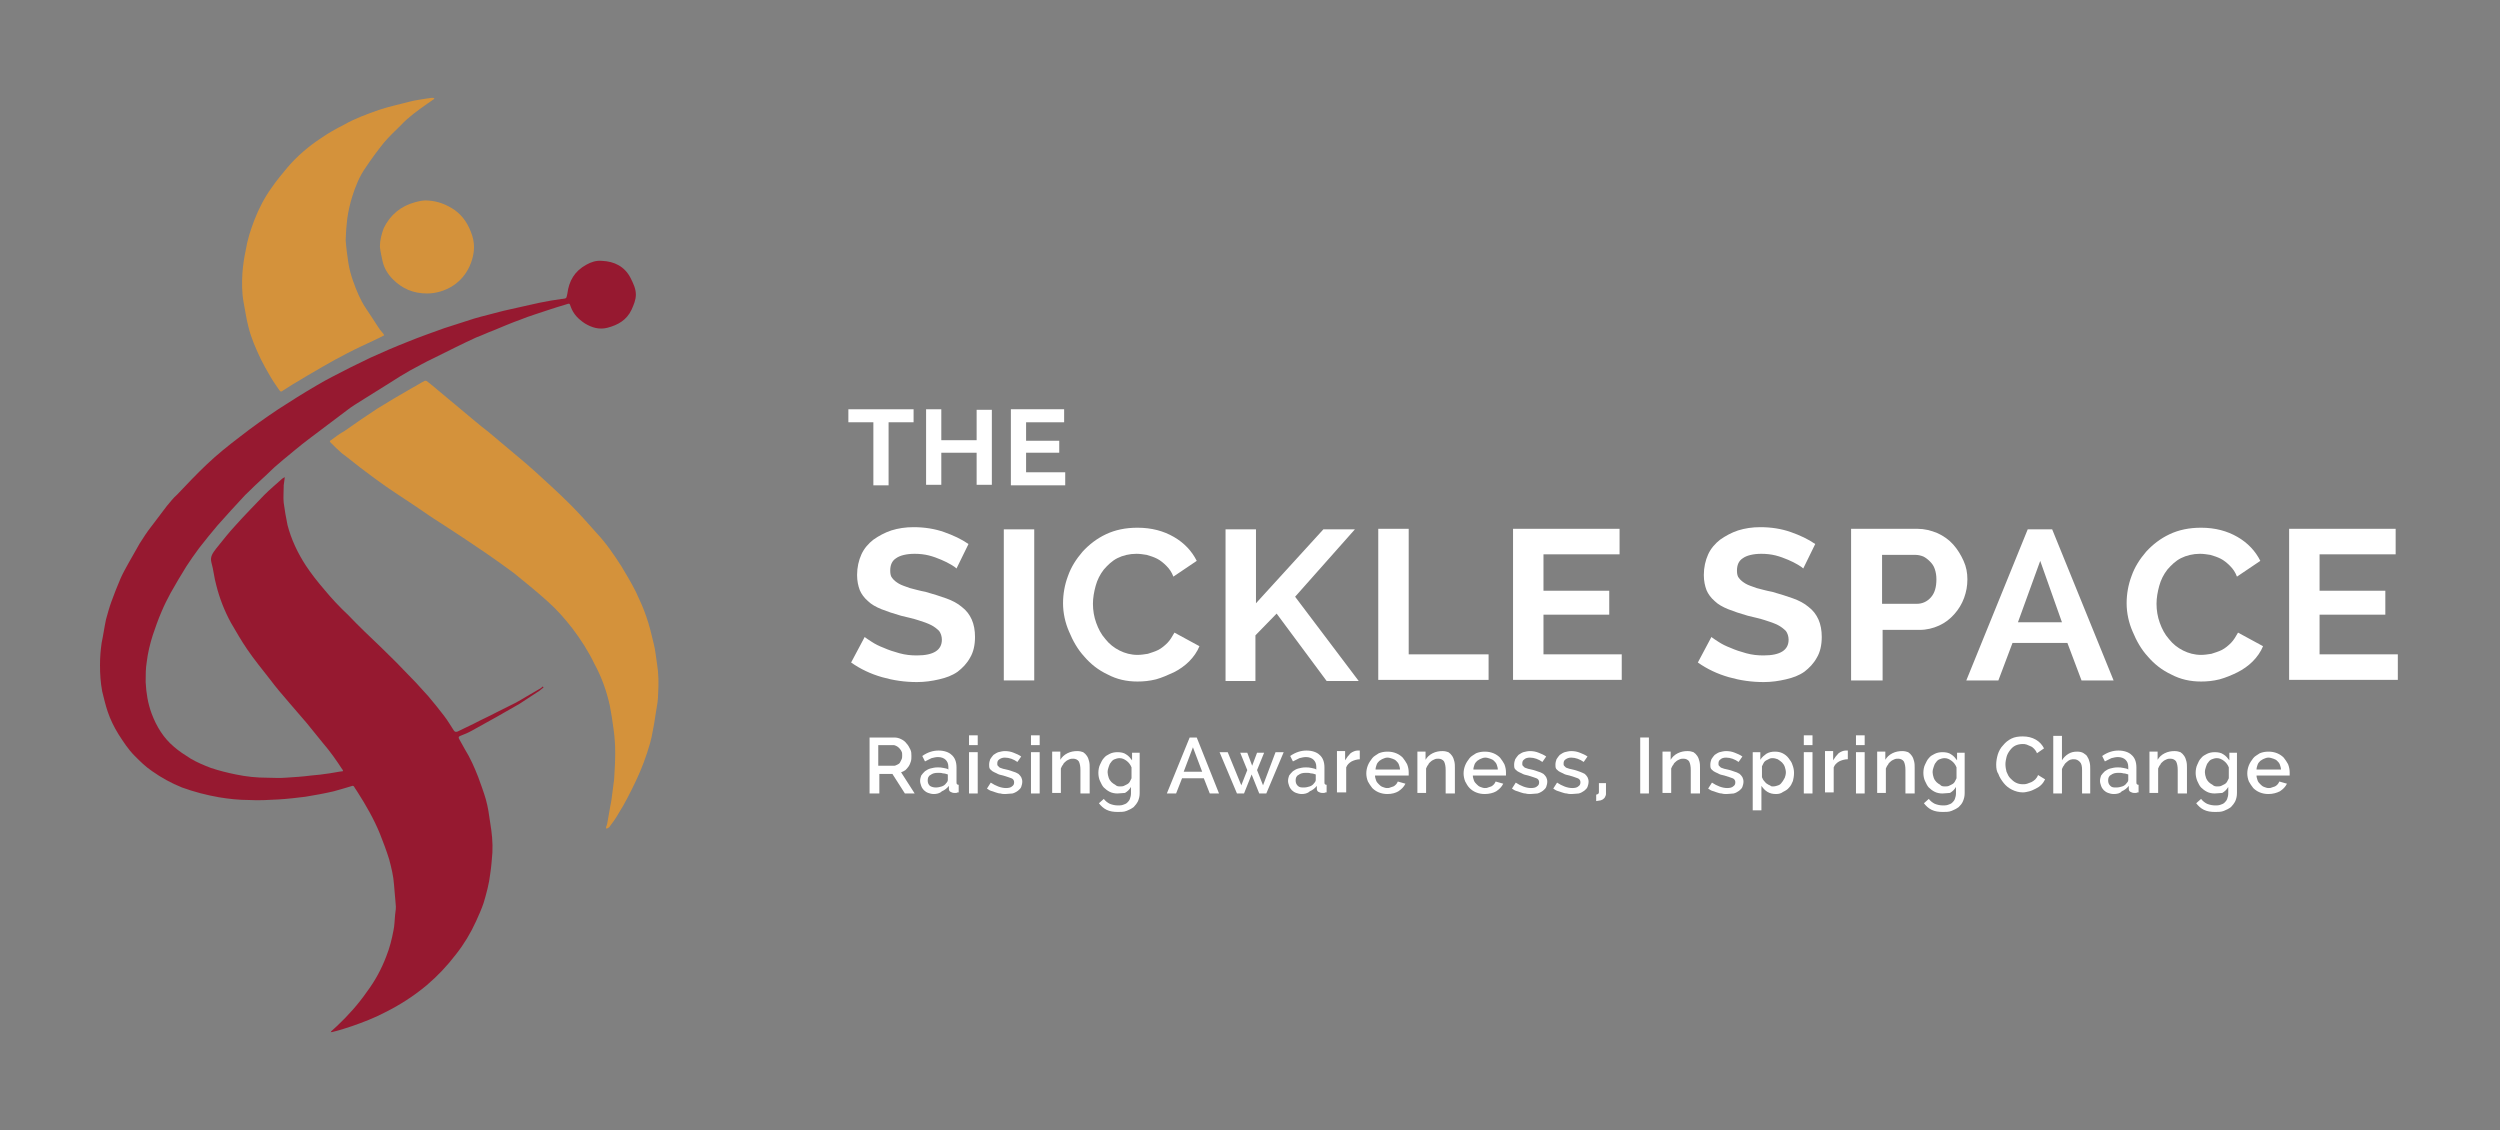 <?xml version="1.0" encoding="utf-8"?>
<!-- Generator: Adobe Illustrator 28.2.0, SVG Export Plug-In . SVG Version: 6.00 Build 0)  -->
<svg version="1.1" id="Layer_1" xmlns="http://www.w3.org/2000/svg" xmlns:xlink="http://www.w3.org/1999/xlink" x="0px" y="0px"
	 viewBox="0 0 460 208" style="enable-background:new 0 0 460 208;" xml:space="preserve">
<rect x="0" y="0" width="460" height="208" fill="#808080" stroke="none"/>
<style type="text/css">
	.st0{fill:#961930;}
	.st1{fill:#D4923B;}
	.st2{fill:#FFFFFF;}
</style>
<path class="st0" d="M60.9,189.8c0.4-0.4,0.8-0.7,1.2-1.1c2-1.9,3.8-3.9,5.4-6.2c1.5-2,2.7-4.2,3.6-6.6c0.6-1.5,1-3.1,1.3-4.7
	c0.2-0.9,0.2-1.9,0.3-2.9c0.1-0.7,0.2-1.3,0.1-2c-0.1-1.2-0.2-2.4-0.3-3.5c-0.1-1.6-0.5-3.2-0.9-4.7c-0.5-1.6-1.1-3.2-1.7-4.7
	c-1.1-2.7-2.6-5.3-4.2-7.8c-0.1-0.2-0.3-0.4-0.4-0.6c-0.2-0.4-0.3-0.5-0.8-0.3c-1,0.3-2,0.6-3.1,0.9c-1.7,0.4-3.4,0.7-5.2,1
	c-1.6,0.2-3.3,0.4-5,0.5c-1.8,0.1-3.6,0.2-5.4,0.1c-1.8,0-3.7-0.2-5.5-0.5c-2.3-0.4-4.6-1-6.8-1.8c-2-0.8-3.8-1.8-5.5-3
	c-1.2-0.8-2.2-1.8-3.2-2.8c-1.2-1.2-2.1-2.6-3-4c-0.8-1.3-1.5-2.7-2-4.2c-0.4-1.2-0.7-2.5-1-3.7c-0.3-1.6-0.4-3.2-0.4-4.8
	c0-1.4,0.1-2.7,0.3-4.1c0.3-1.4,0.5-2.9,0.8-4.3c0.3-1.1,0.6-2.2,1-3.3c0.5-1.4,1.1-2.9,1.7-4.3c0.4-0.9,0.9-1.8,1.4-2.7
	c0.7-1.2,1.4-2.5,2.1-3.7c0.7-1.1,1.4-2.2,2.2-3.2c0.9-1.2,1.9-2.5,2.8-3.7c0.6-0.7,1.2-1.5,1.9-2.1c1.8-1.9,3.6-3.8,5.5-5.6
	c1.9-1.8,3.9-3.4,6-5c2.3-1.8,4.7-3.5,7.1-5.1c2.3-1.5,4.7-3,7.1-4.4c2-1.2,4.1-2.2,6.2-3.3c1.2-0.6,2.5-1.2,3.7-1.8
	c2.2-1,4.5-2,6.8-2.9c2.2-0.9,4.5-1.7,6.7-2.5c1.9-0.6,3.7-1.2,5.6-1.8c1.7-0.5,3.5-0.9,5.3-1.4c1.3-0.3,2.7-0.6,4-0.9
	c0.9-0.2,1.8-0.4,2.7-0.6c1.4-0.3,2.7-0.5,4.1-0.7c0,0,0.1,0,0.1,0c0.8-0.1,0.7-0.1,0.9-1c0.3-2.3,1.3-4.1,3.5-5.3
	c0.9-0.5,1.8-0.8,2.9-0.7c2.2,0.1,4.1,1,5.2,3.1c0.5,1,1,2,1,3.1c0,1-0.4,1.9-0.8,2.8c-0.9,1.9-2.5,2.8-4.4,3.3
	c-1.5,0.4-2.9,0-4.2-0.8c-1.2-0.8-2.1-1.7-2.6-3.1c-0.2-0.6-0.2-0.6-0.8-0.4c-1.1,0.3-2.2,0.7-3.2,1c-1.7,0.6-3.5,1.1-5.2,1.8
	c-1.7,0.6-3.3,1.3-5,2c-1.1,0.4-2.1,0.9-3.2,1.3c-2.6,1.2-5.2,2.5-7.8,3.8c-1.5,0.7-2.9,1.5-4.4,2.3c-1.2,0.7-2.4,1.4-3.6,2.2
	c-1.6,1-3.2,2-4.8,3c-1.1,0.7-2.3,1.4-3.3,2.2c-2.3,1.7-4.6,3.5-6.9,5.2c-1.6,1.2-3.1,2.5-4.7,3.8c-1.1,0.9-2.1,1.8-3.1,2.8
	c-1.3,1.2-2.6,2.4-3.9,3.7c-1.7,1.8-3.4,3.7-5.1,5.6c-1.2,1.4-2.3,2.8-3.4,4.2c-0.8,1.1-1.6,2.2-2.3,3.3c-1,1.6-2,3.3-2.9,4.9
	c-0.6,1.1-1.2,2.3-1.7,3.5c-0.6,1.4-1.1,2.8-1.6,4.3c-0.5,1.6-0.9,3.2-1.1,4.9c-0.2,1.2-0.2,2.4-0.2,3.7c0.1,2,0.4,3.9,1.1,5.8
	c0.9,2.4,2.2,4.5,4.1,6.1c0.9,0.8,2,1.5,3.1,2.2c1.2,0.7,2.4,1.2,3.7,1.7c1.5,0.5,3.1,0.9,4.6,1.2c1.9,0.4,3.8,0.6,5.8,0.6
	c1.1,0,2.2,0.1,3.3,0c1.6-0.1,3.2-0.2,4.7-0.4c1.1-0.1,2.2-0.2,3.4-0.4c0.8-0.1,1.6-0.3,2.5-0.4c0-0.1,0-0.3-0.1-0.3
	c-1.1-1.7-2.3-3.4-3.6-4.9c-1-1.2-2-2.5-3-3.7c-1-1.2-2.1-2.4-3.1-3.6c-1.3-1.5-2.5-2.9-3.7-4.5c-1.4-1.8-2.8-3.5-4.1-5.4
	c-1.1-1.6-2-3.2-3-4.9c-1.2-2.2-2.1-4.5-2.7-6.9c-0.4-1.4-0.5-2.8-0.9-4.2c-0.3-1.1,0.3-1.8,0.9-2.6c1.2-1.5,2.3-2.9,3.6-4.3
	c1.7-1.9,3.5-3.7,5.2-5.5c1.1-1.1,2.2-2,3.3-3c0.1-0.1,0.3-0.2,0.5-0.3c-0.1,0.6-0.1,1-0.2,1.5c0,0.1,0,0.2,0,0.3c0,1-0.1,1.9,0,2.9
	c0.2,1.4,0.4,2.7,0.7,4.1c0.7,2.7,1.9,5.2,3.4,7.5c1,1.5,2.1,2.9,3.3,4.3c1.4,1.7,2.9,3.3,4.5,4.8c1.9,2,3.9,3.9,5.9,5.8
	c1.4,1.4,2.8,2.7,4.2,4.2c1.6,1.6,3.1,3.2,4.6,4.9c1,1.2,2,2.4,2.9,3.6c0.7,0.9,1.2,1.8,1.8,2.7c0.2,0.3,0.4,0.3,0.7,0.2
	c1-0.5,2.1-1,3.1-1.5c1.3-0.7,2.7-1.3,4-2c1.2-0.6,2.4-1.2,3.6-1.8c0.6-0.3,1.2-0.7,1.9-1.1c0.8-0.5,1.6-0.9,2.4-1.4
	c0.2-0.1,0.5-0.3,0.7-0.5c0,0.1,0.1,0.1,0.1,0.2c-0.4,0.3-0.8,0.7-1.2,0.9c-1.1,0.7-2.1,1.4-3.2,2.1c-1.4,0.8-2.8,1.6-4.2,2.4
	c-1.5,0.8-3,1.7-4.5,2.5c-0.7,0.4-1.4,0.7-2.2,1c-0.3,0.1-0.4,0.3-0.2,0.6c0.3,0.6,0.7,1.2,1,1.8c1,1.6,1.8,3.4,2.5,5.2
	c0.5,1.4,1,2.7,1.4,4.1c0.4,1.4,0.6,2.9,0.8,4.3c0.3,1.8,0.5,3.6,0.4,5.5c-0.1,1.3-0.2,2.6-0.4,3.9c-0.2,1.8-0.7,3.6-1.2,5.3
	c-0.4,1.2-0.9,2.3-1.4,3.4c-1,2.2-2.2,4.2-3.7,6.1c-1.6,2.1-3.4,4-5.4,5.7c-2.4,2-4.9,3.6-7.7,5c-1.9,1-4,1.8-6,2.5
	c-1.2,0.4-2.4,0.8-3.7,1.1c-0.1,0-0.3,0-0.4,0C61,189.9,60.9,189.9,60.9,189.8z"/>
<path class="st1" d="M111.5,152.2c0.1-0.2,0.1-0.3,0.2-0.5c0.2-1.1,0.4-2.3,0.6-3.4c0.2-0.9,0.3-1.8,0.4-2.6
	c0.1-0.8,0.2-1.5,0.3-2.3c0.1-1.6,0.2-3.3,0.2-4.9c0-1.4-0.1-2.9-0.3-4.3c-0.2-1.5-0.4-2.9-0.7-4.4c-0.6-2.7-1.5-5.2-2.8-7.6
	c-1.1-2.3-2.5-4.5-4.1-6.6c-1.4-1.8-2.9-3.5-4.6-5c-2-1.8-4.1-3.5-6.2-5.2c-1.6-1.2-3.2-2.3-4.9-3.5c-1.3-0.9-2.7-1.8-4-2.7
	c-1.1-0.7-2.1-1.4-3.2-2.1c-1.5-1-3-1.9-4.4-2.9c-2.3-1.6-4.7-3.1-7-4.7c-1.3-0.9-2.5-1.8-3.7-2.7c-1.5-1.1-2.9-2.3-4.4-3.4
	c-0.7-0.6-1.4-1.3-2.1-2c-0.2-0.2-0.1-0.3,0.1-0.4c0.8-0.6,1.6-1.2,2.5-1.7c2-1.4,4-2.8,6-4.1c2.1-1.3,4.3-2.6,6.4-3.8
	c0.8-0.4,1.5-0.9,2.3-1.3c0.1-0.1,0.3,0,0.4,0c0.8,0.6,1.5,1.2,2.2,1.8c1.4,1.2,2.8,2.3,4.2,3.5c1.7,1.4,3.3,2.8,5,4.1
	c1.7,1.4,3.3,2.8,5,4.2c1.2,1,2.4,2,3.6,3.1c2.2,2,4.4,4,6.5,6.1c1.6,1.6,3.2,3.4,4.7,5.1c1.8,1.9,3.3,4.1,4.7,6.3
	c0.9,1.5,1.8,3,2.6,4.6c0.7,1.5,1.4,3,1.9,4.5c0.6,1.7,1,3.4,1.4,5.1c0.3,1.2,0.4,2.4,0.6,3.7c0.3,1.8,0.3,3.6,0.2,5.4
	c0,1.1-0.2,2.3-0.4,3.4c-0.2,1.5-0.5,3.1-0.8,4.6c-0.1,0.4-0.2,0.8-0.3,1.2c-0.7,2.4-1.5,4.6-2.6,6.9c-1,2.1-2,4.1-3.2,6
	c-0.5,0.9-1.1,1.7-1.7,2.5c-0.1,0.1-0.3,0.2-0.5,0.3C111.5,152.3,111.5,152.2,111.5,152.2z"/>
<path class="st1" d="M79.9,18.2c-0.4,0.3-0.9,0.6-1.3,0.9c-1.7,1.2-3.4,2.4-4.8,3.9c-1.1,1.1-2.2,2.1-3.2,3.3
	c-1.2,1.5-2.3,3-3.3,4.5c-1.2,1.7-1.9,3.5-2.5,5.4c-0.4,1.3-0.7,2.6-0.9,4c-0.1,0.7-0.1,1.3-0.2,2c0,0.7-0.1,1.4-0.1,2
	c0.1,1.4,0.3,2.8,0.5,4.2c0.2,1.2,0.5,2.3,0.9,3.4c0.6,1.7,1.3,3.4,2.3,4.9c0.8,1.2,1.6,2.4,2.3,3.5c0.3,0.5,0.7,0.9,1,1.3
	c0,0,0,0.1,0.1,0.2c-0.4,0.2-0.8,0.4-1.2,0.6c-1.9,0.9-3.9,1.8-5.8,2.8c-1.4,0.7-2.8,1.5-4.2,2.3c-1.9,1.1-3.8,2.2-5.6,3.3
	c-0.6,0.4-1.3,0.8-1.9,1.2c-0.2,0.2-0.4,0.2-0.6-0.1c-0.6-0.9-1.2-1.7-1.7-2.6c-0.6-1-1.2-2.1-1.7-3.1c-0.9-1.9-1.8-3.9-2.3-6
	c-0.4-1.5-0.6-3.1-0.9-4.6c-0.3-1.7-0.3-3.5-0.2-5.2c0.1-1.4,0.3-2.8,0.6-4.2c0.3-1.9,0.9-3.8,1.6-5.6c0.8-2.1,1.9-4.2,3.2-6
	c0.9-1.3,1.9-2.5,2.9-3.7c1.8-2.1,3.9-3.9,6.2-5.4c1.3-0.9,2.7-1.7,4.1-2.4c2.1-1.2,4.3-2,6.6-2.8c1.8-0.6,3.7-1,5.6-1.5
	c1.1-0.3,2.2-0.4,3.3-0.6c0.3,0,0.5-0.1,0.8-0.1c0.1,0,0.3,0,0.4,0.1C79.9,18.1,79.9,18.2,79.9,18.2z"/>
<path class="st1" d="M78.6,54c-2.6,0-4.6-0.9-6.3-2.6c-0.9-0.9-1.6-2-1.9-3.3c-0.2-0.9-0.4-1.8-0.5-2.7c0-1.2,0.3-2.3,0.7-3.4
	c1.2-2.5,3.2-4.1,5.8-4.8c0.8-0.2,1.6-0.4,2.4-0.3c1.7,0.1,3.3,0.7,4.8,1.7c1.7,1.2,2.7,2.9,3.3,4.8c0.6,1.9,0.3,3.8-0.5,5.6
	c-0.7,1.5-1.7,2.7-3.1,3.6C81.9,53.5,80.2,54,78.6,54z"/>
<g>
	<g>
		<path class="st2" d="M160,146v-10.3h4.5c0.5,0,0.9,0.1,1.3,0.3c0.4,0.2,0.7,0.4,1,0.8c0.3,0.3,0.5,0.7,0.7,1.1
			c0.2,0.4,0.2,0.8,0.2,1.2c0,0.3,0,0.7-0.1,1c-0.1,0.3-0.2,0.6-0.4,0.9c-0.2,0.3-0.4,0.5-0.6,0.7c-0.3,0.2-0.5,0.3-0.8,0.4l2.5,3.9
			h-1.8l-2.3-3.6h-2.4v3.6H160z M161.7,140.9h2.8c0.2,0,0.4-0.1,0.6-0.2c0.2-0.1,0.4-0.2,0.5-0.4c0.1-0.2,0.2-0.4,0.3-0.6
			s0.1-0.5,0.1-0.7c0-0.3,0-0.5-0.1-0.7s-0.2-0.4-0.4-0.6c-0.2-0.2-0.3-0.3-0.5-0.4c-0.2-0.1-0.4-0.2-0.6-0.2h-2.8V140.9z"/>
		<path class="st2" d="M171.8,146.1c-0.4,0-0.7-0.1-1-0.2c-0.3-0.1-0.6-0.3-0.8-0.5c-0.2-0.2-0.4-0.5-0.5-0.8
			c-0.1-0.3-0.2-0.6-0.2-0.9c0-0.4,0.1-0.7,0.2-1c0.2-0.3,0.4-0.5,0.7-0.8c0.3-0.2,0.6-0.4,1-0.5c0.4-0.1,0.8-0.2,1.3-0.2
			c0.4,0,0.7,0,1.1,0.1s0.7,0.1,0.9,0.3v-0.5c0-0.6-0.2-1-0.5-1.3c-0.3-0.3-0.8-0.5-1.4-0.5c-0.4,0-0.8,0.1-1.2,0.2
			c-0.4,0.2-0.8,0.4-1.2,0.6l-0.5-1c1-0.7,2-1,3-1c1,0,1.9,0.3,2.4,0.8c0.6,0.5,0.9,1.3,0.9,2.3v2.7c0,0.2,0,0.3,0.1,0.4
			c0.1,0.1,0.2,0.1,0.3,0.1v1.4c-0.2,0-0.3,0-0.4,0.1c-0.1,0-0.2,0-0.4,0c-0.3,0-0.5-0.1-0.7-0.2c-0.2-0.1-0.3-0.3-0.3-0.6l0-0.5
			c-0.3,0.4-0.8,0.8-1.3,1C172.9,146,172.3,146.1,171.8,146.1z M172.2,144.9c0.4,0,0.8-0.1,1.1-0.2c0.3-0.1,0.6-0.3,0.8-0.6
			c0.2-0.2,0.3-0.4,0.3-0.6v-1c-0.3-0.1-0.6-0.2-0.9-0.2c-0.3-0.1-0.6-0.1-0.9-0.1c-0.6,0-1,0.1-1.4,0.4c-0.4,0.2-0.5,0.6-0.5,1
			c0,0.4,0.1,0.7,0.4,1C171.4,144.8,171.8,144.9,172.2,144.9z"/>
		<path class="st2" d="M178.3,137.1v-1.8h1.6v1.8H178.3z M178.3,146v-7.6h1.6v7.6H178.3z"/>
		<path class="st2" d="M185,146.1c-0.3,0-0.6,0-0.9-0.1c-0.3,0-0.6-0.1-0.9-0.2c-0.3-0.1-0.6-0.2-0.9-0.3c-0.3-0.1-0.5-0.3-0.7-0.4
			l0.7-1.1c0.9,0.6,1.9,1,2.8,1c0.5,0,0.9-0.1,1.1-0.3c0.3-0.2,0.4-0.4,0.4-0.8c0-0.3-0.2-0.6-0.5-0.7c-0.3-0.1-0.8-0.3-1.5-0.5
			c-0.5-0.1-0.9-0.2-1.2-0.4c-0.3-0.1-0.6-0.3-0.8-0.4c-0.2-0.2-0.4-0.3-0.5-0.5c-0.1-0.2-0.1-0.5-0.1-0.7c0-0.4,0.1-0.7,0.2-1
			c0.2-0.3,0.4-0.6,0.6-0.8c0.3-0.2,0.6-0.4,0.9-0.5c0.4-0.1,0.8-0.2,1.2-0.2c0.6,0,1.1,0.1,1.6,0.3c0.5,0.2,1,0.4,1.4,0.7l-0.7,1
			c-0.7-0.5-1.5-0.8-2.3-0.8c-0.4,0-0.7,0.1-1,0.3c-0.3,0.2-0.4,0.4-0.4,0.8c0,0.2,0,0.3,0.1,0.4c0.1,0.1,0.2,0.2,0.3,0.3
			c0.1,0.1,0.3,0.1,0.5,0.2c0.2,0.1,0.5,0.1,0.8,0.2c0.5,0.1,1,0.3,1.3,0.4c0.4,0.1,0.7,0.3,0.9,0.4c0.2,0.2,0.4,0.4,0.5,0.6
			c0.1,0.2,0.2,0.5,0.2,0.8c0,0.4-0.1,0.7-0.2,1c-0.1,0.3-0.4,0.5-0.6,0.7c-0.3,0.2-0.6,0.4-1,0.5C185.9,146,185.4,146.1,185,146.1z
			"/>
		<path class="st2" d="M189.7,137.1v-1.8h1.6v1.8H189.7z M189.7,146v-7.6h1.6v7.6H189.7z"/>
		<path class="st2" d="M200.4,146h-1.6v-4.3c0-0.7-0.1-1.2-0.3-1.6c-0.2-0.3-0.6-0.5-1-0.5c-0.2,0-0.5,0-0.7,0.1
			c-0.2,0.1-0.5,0.2-0.7,0.4c-0.2,0.2-0.4,0.3-0.5,0.6c-0.2,0.2-0.3,0.5-0.4,0.7v4.5h-1.6v-7.6h1.5v1.5c0.3-0.5,0.7-0.9,1.3-1.2
			c0.6-0.3,1.2-0.4,1.8-0.4c0.5,0,0.8,0.1,1.1,0.2c0.3,0.2,0.5,0.4,0.7,0.7c0.2,0.3,0.3,0.6,0.4,1c0.1,0.4,0.1,0.8,0.1,1.2V146z"/>
		<path class="st2" d="M205.6,146c-0.5,0-1-0.1-1.4-0.3c-0.4-0.2-0.8-0.5-1.1-0.8s-0.5-0.8-0.7-1.2s-0.3-1-0.3-1.5
			c0-0.5,0.1-1.1,0.3-1.5s0.4-0.9,0.7-1.2c0.3-0.4,0.7-0.6,1.1-0.8c0.4-0.2,0.9-0.3,1.4-0.3c0.6,0,1.2,0.1,1.6,0.4
			c0.5,0.3,0.8,0.7,1.1,1.1v-1.4h1.4v7.4c0,0.6-0.1,1-0.3,1.5c-0.2,0.4-0.5,0.8-0.8,1.1c-0.4,0.3-0.8,0.5-1.3,0.7
			c-0.5,0.2-1,0.2-1.6,0.2c-0.8,0-1.5-0.1-2.1-0.4c-0.6-0.3-1-0.7-1.4-1.2l0.9-0.8c0.3,0.4,0.7,0.7,1.1,0.9c0.5,0.2,1,0.3,1.5,0.3
			c0.3,0,0.6,0,0.9-0.1c0.3-0.1,0.6-0.2,0.8-0.4c0.2-0.2,0.4-0.4,0.5-0.7c0.1-0.3,0.2-0.6,0.2-1v-1.2c-0.3,0.5-0.6,0.8-1.1,1.1
			C206.6,145.9,206.1,146,205.6,146z M206.1,144.7c0.2,0,0.5,0,0.7-0.1c0.2-0.1,0.4-0.2,0.6-0.3c0.2-0.1,0.4-0.3,0.5-0.5
			c0.1-0.2,0.2-0.4,0.3-0.6v-2c-0.2-0.5-0.5-0.9-0.9-1.2c-0.4-0.3-0.8-0.5-1.3-0.5c-0.3,0-0.7,0.1-0.9,0.2c-0.3,0.1-0.5,0.3-0.7,0.6
			c-0.2,0.2-0.3,0.5-0.4,0.8c-0.1,0.3-0.2,0.6-0.2,1c0,0.3,0.1,0.7,0.2,1c0.1,0.3,0.3,0.6,0.5,0.8c0.2,0.2,0.5,0.4,0.7,0.5
			C205.5,144.7,205.8,144.7,206.1,144.7z"/>
		<path class="st2" d="M214.7,146l4.2-10.3h1.3l4.1,10.3h-1.7l-1.1-2.8h-4l-1.1,2.8H214.7z M219.5,137.5l-1.7,4.5h3.4L219.5,137.5z"
			/>
		<path class="st2" d="M234.7,138.4h1.5L233,146h-1.3l-1.4-3.5l-1.4,3.5h-1.3l-3.2-7.6h1.5l2.5,6.1l1.1-2.8l-1.3-3.2h1.3l0.9,2.4
			l0.9-2.4h1.3l-1.3,3.2l1.1,2.8L234.7,138.4z"/>
		<path class="st2" d="M239.5,146.1c-0.4,0-0.7-0.1-1-0.2c-0.3-0.1-0.6-0.3-0.8-0.5c-0.2-0.2-0.4-0.5-0.5-0.8
			c-0.1-0.3-0.2-0.6-0.2-0.9c0-0.4,0.1-0.7,0.2-1c0.2-0.3,0.4-0.5,0.7-0.8c0.3-0.2,0.6-0.4,1-0.5c0.4-0.1,0.8-0.2,1.3-0.2
			c0.4,0,0.7,0,1.1,0.1c0.3,0.1,0.7,0.1,0.9,0.3v-0.5c0-0.6-0.2-1-0.5-1.3c-0.3-0.3-0.8-0.5-1.4-0.5c-0.4,0-0.8,0.1-1.2,0.2
			c-0.4,0.2-0.8,0.4-1.2,0.6l-0.5-1c1-0.7,2-1,3-1c1,0,1.9,0.3,2.4,0.8c0.6,0.5,0.9,1.3,0.9,2.3v2.7c0,0.2,0,0.3,0.1,0.4
			c0.1,0.1,0.2,0.1,0.3,0.1v1.4c-0.2,0-0.3,0-0.4,0.1c-0.1,0-0.2,0-0.4,0c-0.3,0-0.5-0.1-0.7-0.2c-0.2-0.1-0.3-0.3-0.3-0.6l0-0.5
			c-0.3,0.4-0.8,0.8-1.3,1C240.6,146,240,146.1,239.5,146.1z M239.9,144.9c0.4,0,0.8-0.1,1.1-0.2c0.3-0.1,0.6-0.3,0.8-0.6
			c0.2-0.2,0.3-0.4,0.3-0.6v-1c-0.3-0.1-0.6-0.2-0.9-0.2c-0.3-0.1-0.6-0.1-0.9-0.1c-0.6,0-1,0.1-1.4,0.4c-0.4,0.2-0.5,0.6-0.5,1
			c0,0.4,0.1,0.7,0.4,1S239.5,144.9,239.9,144.9z"/>
		<path class="st2" d="M250.3,139.7c-0.6,0-1.2,0.2-1.6,0.4c-0.5,0.3-0.8,0.6-1,1.1v4.6H246v-7.6h1.5v1.7c0.3-0.5,0.6-0.9,1-1.3
			c0.4-0.3,0.9-0.5,1.3-0.5c0.1,0,0.2,0,0.2,0c0.1,0,0.1,0,0.2,0V139.7z"/>
		<path class="st2" d="M255.3,146.1c-0.6,0-1.1-0.1-1.6-0.3c-0.5-0.2-0.9-0.5-1.2-0.8c-0.3-0.4-0.6-0.8-0.8-1.2
			c-0.2-0.5-0.3-1-0.3-1.5c0-0.5,0.1-1,0.3-1.5c0.2-0.5,0.5-0.9,0.8-1.3c0.3-0.4,0.8-0.6,1.2-0.9c0.5-0.2,1-0.3,1.6-0.3
			c0.6,0,1.1,0.1,1.6,0.3c0.5,0.2,0.9,0.5,1.2,0.8c0.3,0.4,0.6,0.8,0.8,1.2c0.2,0.5,0.3,1,0.3,1.5c0,0.1,0,0.2,0,0.3
			c0,0.1,0,0.2,0,0.3H253c0,0.3,0.1,0.6,0.2,0.9c0.1,0.3,0.3,0.5,0.5,0.7c0.2,0.2,0.4,0.4,0.7,0.5c0.3,0.1,0.5,0.2,0.8,0.2
			c0.2,0,0.4,0,0.6-0.1c0.2-0.1,0.4-0.1,0.6-0.2c0.2-0.1,0.3-0.2,0.5-0.4c0.1-0.1,0.2-0.3,0.3-0.5l1.4,0.4c-0.3,0.6-0.7,1-1.3,1.4
			C256.8,145.9,256.1,146.1,255.3,146.1z M257.6,141.6c0-0.3-0.1-0.6-0.2-0.9c-0.1-0.3-0.3-0.5-0.5-0.7c-0.2-0.2-0.4-0.3-0.7-0.4
			c-0.3-0.1-0.6-0.2-0.9-0.2c-0.3,0-0.6,0.1-0.8,0.2c-0.3,0.1-0.5,0.3-0.7,0.4c-0.2,0.2-0.4,0.4-0.5,0.7c-0.1,0.3-0.2,0.6-0.2,0.9
			H257.6z"/>
		<path class="st2" d="M267.6,146H266v-4.3c0-0.7-0.1-1.2-0.3-1.6c-0.2-0.3-0.6-0.5-1-0.5c-0.2,0-0.5,0-0.7,0.1
			c-0.2,0.1-0.5,0.2-0.7,0.4c-0.2,0.2-0.4,0.3-0.5,0.6c-0.2,0.2-0.3,0.5-0.4,0.7v4.5h-1.6v-7.6h1.5v1.5c0.3-0.5,0.7-0.9,1.3-1.2
			c0.6-0.3,1.2-0.4,1.8-0.4c0.5,0,0.8,0.1,1.1,0.2c0.3,0.2,0.5,0.4,0.7,0.7c0.2,0.3,0.3,0.6,0.4,1c0.1,0.4,0.1,0.8,0.1,1.2V146z"/>
		<path class="st2" d="M273.2,146.1c-0.6,0-1.1-0.1-1.6-0.3c-0.5-0.2-0.9-0.5-1.2-0.8s-0.6-0.8-0.8-1.2c-0.2-0.5-0.3-1-0.3-1.5
			c0-0.5,0.1-1,0.3-1.5c0.2-0.5,0.5-0.9,0.8-1.3c0.3-0.4,0.8-0.6,1.2-0.9c0.5-0.2,1-0.3,1.6-0.3c0.6,0,1.1,0.1,1.6,0.3
			c0.5,0.2,0.9,0.5,1.2,0.8c0.3,0.4,0.6,0.8,0.8,1.2c0.2,0.5,0.3,1,0.3,1.5c0,0.1,0,0.2,0,0.3c0,0.1,0,0.2,0,0.3H271
			c0,0.3,0.1,0.6,0.2,0.9c0.1,0.3,0.3,0.5,0.5,0.7c0.2,0.2,0.4,0.4,0.7,0.5c0.3,0.1,0.5,0.2,0.8,0.2c0.2,0,0.4,0,0.6-0.1
			c0.2-0.1,0.4-0.1,0.6-0.2c0.2-0.1,0.3-0.2,0.5-0.4c0.1-0.1,0.2-0.3,0.3-0.5l1.4,0.4c-0.3,0.6-0.7,1-1.3,1.4
			C274.8,145.9,274,146.1,273.2,146.1z M275.6,141.6c0-0.3-0.1-0.6-0.2-0.9c-0.1-0.3-0.3-0.5-0.5-0.7c-0.2-0.2-0.4-0.3-0.7-0.4
			c-0.3-0.1-0.6-0.2-0.9-0.2c-0.3,0-0.6,0.1-0.8,0.2c-0.3,0.1-0.5,0.3-0.7,0.4c-0.2,0.2-0.4,0.4-0.5,0.7c-0.1,0.3-0.2,0.6-0.2,0.9
			H275.6z"/>
		<path class="st2" d="M281.6,146.1c-0.3,0-0.6,0-0.9-0.1c-0.3,0-0.6-0.1-0.9-0.2c-0.3-0.1-0.6-0.2-0.9-0.3
			c-0.3-0.1-0.5-0.3-0.7-0.4l0.7-1.1c0.9,0.6,1.9,1,2.8,1c0.5,0,0.9-0.1,1.1-0.3c0.3-0.2,0.4-0.4,0.4-0.8c0-0.3-0.2-0.6-0.5-0.7
			c-0.3-0.1-0.8-0.3-1.5-0.5c-0.5-0.1-0.9-0.2-1.2-0.4c-0.3-0.1-0.6-0.3-0.8-0.4c-0.2-0.2-0.4-0.3-0.5-0.5c-0.1-0.2-0.1-0.5-0.1-0.7
			c0-0.4,0.1-0.7,0.2-1c0.2-0.3,0.4-0.6,0.6-0.8c0.3-0.2,0.6-0.4,0.9-0.5c0.4-0.1,0.8-0.2,1.2-0.2c0.6,0,1.1,0.1,1.6,0.3
			c0.5,0.2,1,0.4,1.4,0.7l-0.7,1c-0.7-0.5-1.5-0.8-2.3-0.8c-0.4,0-0.8,0.1-1,0.3c-0.3,0.2-0.4,0.4-0.4,0.8c0,0.2,0,0.3,0.1,0.4
			c0.1,0.1,0.2,0.2,0.3,0.3c0.1,0.1,0.3,0.1,0.5,0.2c0.2,0.1,0.5,0.1,0.8,0.2c0.5,0.1,1,0.3,1.3,0.4c0.4,0.1,0.7,0.3,0.9,0.4
			c0.2,0.2,0.4,0.4,0.5,0.6c0.1,0.2,0.2,0.5,0.2,0.8c0,0.4-0.1,0.7-0.2,1c-0.1,0.3-0.4,0.5-0.6,0.7c-0.3,0.2-0.6,0.4-1,0.5
			C282.5,146,282.1,146.1,281.6,146.1z"/>
		<path class="st2" d="M289.2,146.1c-0.3,0-0.6,0-0.9-0.1c-0.3,0-0.6-0.1-0.9-0.2c-0.3-0.1-0.6-0.2-0.9-0.3
			c-0.3-0.1-0.5-0.3-0.7-0.4l0.7-1.1c0.9,0.6,1.9,1,2.8,1c0.5,0,0.9-0.1,1.1-0.3c0.3-0.2,0.4-0.4,0.4-0.8c0-0.3-0.2-0.6-0.5-0.7
			c-0.3-0.1-0.8-0.3-1.5-0.5c-0.5-0.1-0.9-0.2-1.2-0.4c-0.3-0.1-0.6-0.3-0.8-0.4c-0.2-0.2-0.4-0.3-0.5-0.5c-0.1-0.2-0.1-0.5-0.1-0.7
			c0-0.4,0.1-0.7,0.2-1c0.2-0.3,0.4-0.6,0.6-0.8c0.3-0.2,0.6-0.4,0.9-0.5c0.4-0.1,0.8-0.2,1.2-0.2c0.6,0,1.1,0.1,1.6,0.3
			c0.5,0.2,1,0.4,1.4,0.7l-0.7,1c-0.7-0.5-1.5-0.8-2.3-0.8c-0.4,0-0.7,0.1-1,0.3c-0.3,0.2-0.4,0.4-0.4,0.8c0,0.2,0,0.3,0.1,0.4
			c0.1,0.1,0.2,0.2,0.3,0.3c0.1,0.1,0.3,0.1,0.5,0.2c0.2,0.1,0.5,0.1,0.8,0.2c0.5,0.1,1,0.3,1.3,0.4s0.7,0.3,0.9,0.4
			c0.2,0.2,0.4,0.4,0.5,0.6c0.1,0.2,0.2,0.5,0.2,0.8c0,0.4-0.1,0.7-0.2,1c-0.1,0.3-0.4,0.5-0.6,0.7c-0.3,0.2-0.6,0.4-1,0.5
			C290.1,146,289.7,146.1,289.2,146.1z"/>
		<path class="st2" d="M293.7,146.2c0.1,0,0.2,0,0.3-0.1c0.1,0,0.2-0.2,0.2-0.3v-1.7h1.3v2c0,0.2-0.1,0.4-0.2,0.6
			c-0.1,0.2-0.3,0.3-0.4,0.4c-0.2,0.1-0.4,0.2-0.6,0.2c-0.2,0-0.4,0.1-0.6,0.1V146.2z"/>
		<path class="st2" d="M301.8,146v-10.3h1.6V146H301.8z"/>
		<path class="st2" d="M312.7,146h-1.6v-4.3c0-0.7-0.1-1.2-0.3-1.6c-0.2-0.3-0.6-0.5-1-0.5c-0.2,0-0.5,0-0.7,0.1
			c-0.2,0.1-0.5,0.2-0.7,0.4c-0.2,0.2-0.4,0.3-0.5,0.6c-0.2,0.2-0.3,0.5-0.4,0.7v4.5h-1.6v-7.6h1.5v1.5c0.3-0.5,0.7-0.9,1.3-1.2
			c0.6-0.3,1.2-0.4,1.8-0.4c0.5,0,0.8,0.1,1.1,0.2c0.3,0.2,0.5,0.4,0.7,0.7c0.2,0.3,0.3,0.6,0.4,1c0.1,0.4,0.1,0.8,0.1,1.2V146z"/>
		<path class="st2" d="M317.7,146.1c-0.3,0-0.6,0-0.9-0.1c-0.3,0-0.6-0.1-0.9-0.2c-0.3-0.1-0.6-0.2-0.9-0.3
			c-0.3-0.1-0.5-0.3-0.7-0.4l0.7-1.1c0.9,0.6,1.9,1,2.8,1c0.5,0,0.9-0.1,1.1-0.3c0.3-0.2,0.4-0.4,0.4-0.8c0-0.3-0.2-0.6-0.5-0.7
			c-0.3-0.1-0.8-0.3-1.5-0.5c-0.5-0.1-0.9-0.2-1.2-0.4c-0.3-0.1-0.6-0.3-0.8-0.4c-0.2-0.2-0.4-0.3-0.5-0.5c-0.1-0.2-0.1-0.5-0.1-0.7
			c0-0.4,0.1-0.7,0.2-1c0.2-0.3,0.4-0.6,0.6-0.8c0.3-0.2,0.6-0.4,0.9-0.5c0.4-0.1,0.8-0.2,1.2-0.2c0.6,0,1.1,0.1,1.6,0.3
			c0.5,0.2,1,0.4,1.4,0.7l-0.7,1c-0.7-0.5-1.5-0.8-2.3-0.8c-0.4,0-0.8,0.1-1,0.3c-0.3,0.2-0.4,0.4-0.4,0.8c0,0.2,0,0.3,0.1,0.4
			c0.1,0.1,0.2,0.2,0.3,0.3c0.1,0.1,0.3,0.1,0.5,0.2c0.2,0.1,0.5,0.1,0.8,0.2c0.5,0.1,1,0.3,1.3,0.4c0.4,0.1,0.7,0.3,0.9,0.4
			c0.2,0.2,0.4,0.4,0.5,0.6c0.1,0.2,0.2,0.5,0.2,0.8c0,0.4-0.1,0.7-0.2,1c-0.1,0.3-0.4,0.5-0.6,0.7c-0.3,0.2-0.6,0.4-1,0.5
			C318.6,146,318.2,146.1,317.7,146.1z"/>
		<path class="st2" d="M326.8,146.1c-0.6,0-1.1-0.1-1.6-0.4s-0.8-0.7-1.1-1.1v4.5h-1.6v-10.7h1.4v1.4c0.3-0.5,0.7-0.8,1.1-1.1
			c0.5-0.3,1-0.4,1.6-0.4c0.5,0,1,0.1,1.4,0.3c0.4,0.2,0.8,0.5,1.1,0.9c0.3,0.4,0.6,0.8,0.7,1.2c0.2,0.5,0.3,1,0.3,1.5
			c0,0.6-0.1,1.1-0.2,1.5c-0.2,0.5-0.4,0.9-0.7,1.2c-0.3,0.4-0.7,0.6-1.1,0.8C327.7,146,327.3,146.1,326.8,146.1z M326.3,144.7
			c0.3,0,0.6-0.1,0.9-0.2c0.3-0.1,0.5-0.3,0.7-0.6c0.2-0.2,0.3-0.5,0.5-0.8c0.1-0.3,0.2-0.6,0.2-1c0-0.3-0.1-0.7-0.2-1
			s-0.3-0.6-0.5-0.8c-0.2-0.2-0.5-0.4-0.8-0.6c-0.3-0.1-0.6-0.2-0.9-0.2c-0.2,0-0.4,0-0.6,0.1c-0.2,0.1-0.4,0.2-0.6,0.3
			c-0.2,0.1-0.4,0.3-0.5,0.5s-0.2,0.4-0.3,0.6v2c0.1,0.2,0.2,0.5,0.4,0.7c0.2,0.2,0.3,0.4,0.5,0.5c0.2,0.1,0.4,0.3,0.6,0.3
			C325.8,144.7,326,144.7,326.3,144.7z"/>
		<path class="st2" d="M331.9,137.1v-1.8h1.6v1.8H331.9z M331.9,146v-7.6h1.6v7.6H331.9z"/>
		<path class="st2" d="M340,139.7c-0.6,0-1.2,0.2-1.6,0.4c-0.5,0.3-0.8,0.6-1,1.1v4.6h-1.6v-7.6h1.5v1.7c0.3-0.5,0.6-0.9,1-1.3
			c0.4-0.3,0.9-0.5,1.3-0.5c0.1,0,0.2,0,0.2,0s0.1,0,0.2,0V139.7z"/>
		<path class="st2" d="M341.5,137.1v-1.8h1.6v1.8H341.5z M341.5,146v-7.6h1.6v7.6H341.5z"/>
		<path class="st2" d="M352.2,146h-1.6v-4.3c0-0.7-0.1-1.2-0.3-1.6c-0.2-0.3-0.6-0.5-1-0.5c-0.2,0-0.5,0-0.7,0.1
			c-0.2,0.1-0.5,0.2-0.7,0.4c-0.2,0.2-0.4,0.3-0.5,0.6c-0.2,0.2-0.3,0.5-0.4,0.7v4.5h-1.6v-7.6h1.5v1.5c0.3-0.5,0.7-0.9,1.3-1.2
			c0.6-0.3,1.2-0.4,1.8-0.4c0.5,0,0.8,0.1,1.1,0.2c0.3,0.2,0.5,0.4,0.7,0.7c0.2,0.3,0.3,0.6,0.4,1c0.1,0.4,0.1,0.8,0.1,1.2V146z"/>
		<path class="st2" d="M357.4,146c-0.5,0-1-0.1-1.4-0.3c-0.4-0.2-0.8-0.5-1.1-0.8s-0.5-0.8-0.7-1.2s-0.3-1-0.3-1.5
			c0-0.5,0.1-1.1,0.3-1.5s0.4-0.9,0.7-1.2c0.3-0.4,0.7-0.6,1.1-0.8c0.4-0.2,0.9-0.3,1.4-0.3c0.6,0,1.2,0.1,1.6,0.4
			c0.5,0.3,0.8,0.7,1.1,1.1v-1.4h1.4v7.4c0,0.6-0.1,1-0.3,1.5s-0.5,0.8-0.8,1.1c-0.4,0.3-0.8,0.5-1.3,0.7c-0.5,0.2-1,0.2-1.6,0.2
			c-0.8,0-1.5-0.1-2.1-0.4c-0.6-0.3-1-0.7-1.4-1.2l0.9-0.8c0.3,0.4,0.7,0.7,1.1,0.9c0.5,0.2,1,0.3,1.5,0.3c0.3,0,0.6,0,0.9-0.1
			c0.3-0.1,0.6-0.2,0.8-0.4c0.2-0.2,0.4-0.4,0.5-0.7c0.1-0.3,0.2-0.6,0.2-1v-1.2c-0.3,0.5-0.6,0.8-1.1,1.1
			C358.4,145.9,357.9,146,357.4,146z M357.9,144.7c0.2,0,0.5,0,0.7-0.1c0.2-0.1,0.4-0.2,0.6-0.3c0.2-0.1,0.4-0.3,0.5-0.5
			c0.1-0.2,0.2-0.4,0.3-0.6v-2c-0.2-0.5-0.5-0.9-0.9-1.2c-0.4-0.3-0.8-0.5-1.3-0.5c-0.3,0-0.7,0.1-0.9,0.2c-0.3,0.1-0.5,0.3-0.7,0.6
			c-0.2,0.2-0.3,0.5-0.4,0.8c-0.1,0.3-0.2,0.6-0.2,1c0,0.3,0.1,0.7,0.2,1c0.1,0.3,0.3,0.6,0.5,0.8c0.2,0.2,0.5,0.4,0.7,0.5
			C357.2,144.7,357.6,144.7,357.9,144.7z"/>
		<path class="st2" d="M367.3,140.7c0-0.6,0.1-1.2,0.3-1.9c0.2-0.6,0.5-1.2,1-1.7c0.4-0.5,0.9-0.9,1.5-1.2c0.6-0.3,1.3-0.4,2.1-0.4
			c0.9,0,1.7,0.2,2.4,0.6c0.7,0.4,1.2,1,1.5,1.6l-1.3,0.9c-0.1-0.3-0.3-0.6-0.5-0.8c-0.2-0.2-0.4-0.4-0.7-0.5
			c-0.2-0.1-0.5-0.2-0.7-0.3c-0.3-0.1-0.5-0.1-0.7-0.1c-0.5,0-1,0.1-1.4,0.3c-0.4,0.2-0.7,0.5-1,0.9c-0.3,0.4-0.5,0.8-0.6,1.2
			c-0.1,0.4-0.2,0.9-0.2,1.3c0,0.5,0.1,1,0.2,1.4c0.2,0.5,0.4,0.9,0.7,1.2c0.3,0.3,0.6,0.6,1,0.8c0.4,0.2,0.8,0.3,1.3,0.3
			c0.2,0,0.5,0,0.8-0.1s0.5-0.2,0.8-0.3c0.2-0.1,0.5-0.3,0.7-0.5c0.2-0.2,0.4-0.5,0.5-0.8l1.3,0.8c-0.2,0.4-0.4,0.7-0.7,1
			c-0.3,0.3-0.6,0.5-1,0.7c-0.4,0.2-0.8,0.4-1.2,0.5c-0.4,0.1-0.8,0.2-1.2,0.2c-0.7,0-1.4-0.2-2-0.5c-0.6-0.3-1.1-0.7-1.5-1.2
			c-0.4-0.5-0.8-1.1-1-1.7C367.4,142,367.3,141.4,367.3,140.7z"/>
		<path class="st2" d="M384.7,146h-1.6v-4.3c0-0.7-0.1-1.2-0.4-1.5c-0.3-0.3-0.6-0.5-1.1-0.5c-0.2,0-0.4,0-0.7,0.1
			c-0.2,0.1-0.4,0.2-0.6,0.4c-0.2,0.2-0.4,0.3-0.5,0.6c-0.2,0.2-0.3,0.5-0.4,0.7v4.5h-1.6v-10.6h1.6v4.5c0.3-0.5,0.7-0.9,1.2-1.2
			s1-0.4,1.6-0.4c0.5,0,0.9,0.1,1.2,0.3s0.6,0.4,0.7,0.7c0.2,0.3,0.3,0.6,0.4,1c0.1,0.4,0.1,0.8,0.1,1.2V146z"/>
		<path class="st2" d="M388.9,146.1c-0.4,0-0.7-0.1-1-0.2c-0.3-0.1-0.6-0.3-0.8-0.5c-0.2-0.2-0.4-0.5-0.5-0.8
			c-0.1-0.3-0.2-0.6-0.2-0.9c0-0.4,0.1-0.7,0.2-1c0.2-0.3,0.4-0.5,0.7-0.8c0.3-0.2,0.6-0.4,1-0.5c0.4-0.1,0.8-0.2,1.3-0.2
			c0.4,0,0.7,0,1.1,0.1s0.7,0.1,0.9,0.3v-0.5c0-0.6-0.2-1-0.5-1.3c-0.3-0.3-0.8-0.5-1.4-0.5c-0.4,0-0.8,0.1-1.2,0.2
			c-0.4,0.2-0.8,0.4-1.2,0.6l-0.5-1c1-0.7,2-1,3-1c1,0,1.9,0.3,2.4,0.8c0.6,0.5,0.9,1.3,0.9,2.3v2.7c0,0.2,0,0.3,0.1,0.4
			c0.1,0.1,0.2,0.1,0.3,0.1v1.4c-0.2,0-0.3,0-0.4,0.1c-0.1,0-0.2,0-0.4,0c-0.3,0-0.5-0.1-0.7-0.2c-0.2-0.1-0.3-0.3-0.3-0.6l0-0.5
			c-0.3,0.4-0.8,0.8-1.3,1C390.1,146,389.5,146.1,388.9,146.1z M389.4,144.9c0.4,0,0.8-0.1,1.1-0.2c0.3-0.1,0.6-0.3,0.8-0.6
			c0.2-0.2,0.3-0.4,0.3-0.6v-1c-0.3-0.1-0.6-0.2-0.9-0.2c-0.3-0.1-0.6-0.1-0.9-0.1c-0.6,0-1,0.1-1.4,0.4c-0.4,0.2-0.5,0.6-0.5,1
			c0,0.4,0.1,0.7,0.4,1S388.9,144.9,389.4,144.9z"/>
		<path class="st2" d="M402.3,146h-1.6v-4.3c0-0.7-0.1-1.2-0.3-1.6c-0.2-0.3-0.6-0.5-1-0.5c-0.2,0-0.5,0-0.7,0.1
			c-0.2,0.1-0.5,0.2-0.7,0.4c-0.2,0.2-0.4,0.3-0.5,0.6c-0.2,0.2-0.3,0.5-0.4,0.7v4.5h-1.6v-7.6h1.5v1.5c0.3-0.5,0.7-0.9,1.3-1.2
			c0.6-0.3,1.2-0.4,1.8-0.4c0.5,0,0.8,0.1,1.1,0.2c0.3,0.2,0.5,0.4,0.7,0.7c0.2,0.3,0.3,0.6,0.4,1c0.1,0.4,0.1,0.8,0.1,1.2V146z"/>
		<path class="st2" d="M407.5,146c-0.5,0-1-0.1-1.4-0.3c-0.4-0.2-0.8-0.5-1.1-0.8s-0.5-0.8-0.7-1.2c-0.2-0.5-0.3-1-0.3-1.5
			c0-0.5,0.1-1.1,0.3-1.5c0.2-0.5,0.4-0.9,0.7-1.2c0.3-0.4,0.7-0.6,1.1-0.8c0.4-0.2,0.9-0.3,1.4-0.3c0.6,0,1.2,0.1,1.6,0.4
			c0.5,0.3,0.8,0.7,1.1,1.1v-1.4h1.4v7.4c0,0.6-0.1,1-0.3,1.5c-0.2,0.4-0.5,0.8-0.8,1.1c-0.4,0.3-0.8,0.5-1.3,0.7
			c-0.5,0.2-1,0.2-1.6,0.2c-0.8,0-1.5-0.1-2.1-0.4c-0.6-0.3-1-0.7-1.4-1.2l0.9-0.8c0.3,0.4,0.7,0.7,1.1,0.9c0.5,0.2,1,0.3,1.5,0.3
			c0.3,0,0.6,0,0.9-0.1c0.3-0.1,0.6-0.2,0.8-0.4c0.2-0.2,0.4-0.4,0.5-0.7c0.1-0.3,0.2-0.6,0.2-1v-1.2c-0.3,0.5-0.6,0.8-1.1,1.1
			C408.5,145.9,408,146,407.5,146z M408,144.7c0.2,0,0.5,0,0.7-0.1c0.2-0.1,0.4-0.2,0.6-0.3c0.2-0.1,0.4-0.3,0.5-0.5
			c0.1-0.2,0.2-0.4,0.3-0.6v-2c-0.2-0.5-0.5-0.9-0.9-1.2c-0.4-0.3-0.8-0.5-1.3-0.5c-0.3,0-0.7,0.1-0.9,0.2c-0.3,0.1-0.5,0.3-0.7,0.6
			c-0.2,0.2-0.3,0.5-0.4,0.8c-0.1,0.3-0.2,0.6-0.2,1c0,0.3,0.1,0.7,0.2,1c0.1,0.3,0.3,0.6,0.5,0.8c0.2,0.2,0.5,0.4,0.7,0.5
			C407.4,144.7,407.7,144.7,408,144.7z"/>
		<path class="st2" d="M417.4,146.1c-0.6,0-1.1-0.1-1.6-0.3c-0.5-0.2-0.9-0.5-1.2-0.8c-0.3-0.4-0.6-0.8-0.8-1.2
			c-0.2-0.5-0.3-1-0.3-1.5c0-0.5,0.1-1,0.3-1.5c0.2-0.5,0.5-0.9,0.8-1.3c0.3-0.4,0.8-0.6,1.2-0.9c0.5-0.2,1-0.3,1.6-0.3
			c0.6,0,1.1,0.1,1.6,0.3c0.5,0.2,0.9,0.5,1.2,0.8c0.3,0.4,0.6,0.8,0.8,1.2c0.2,0.5,0.3,1,0.3,1.5c0,0.1,0,0.2,0,0.3
			c0,0.1,0,0.2,0,0.3h-6.1c0,0.3,0.1,0.6,0.2,0.9c0.1,0.3,0.3,0.5,0.5,0.7s0.4,0.4,0.7,0.5c0.3,0.1,0.5,0.2,0.8,0.2
			c0.2,0,0.4,0,0.6-0.1c0.2-0.1,0.4-0.1,0.6-0.2c0.2-0.1,0.3-0.2,0.5-0.4c0.1-0.1,0.2-0.3,0.3-0.5l1.4,0.4c-0.3,0.6-0.7,1-1.3,1.4
			C418.9,145.9,418.2,146.1,417.4,146.1z M419.7,141.6c0-0.3-0.1-0.6-0.2-0.9c-0.1-0.3-0.3-0.5-0.5-0.7c-0.2-0.2-0.4-0.3-0.7-0.4
			c-0.3-0.1-0.6-0.2-0.9-0.2s-0.6,0.1-0.8,0.2c-0.3,0.1-0.5,0.3-0.7,0.4c-0.2,0.2-0.4,0.4-0.5,0.7c-0.1,0.3-0.2,0.6-0.2,0.9H419.7z"
			/>
	</g>
</g>
<g>
	<path class="st2" d="M176,104.6c-0.2-0.2-0.5-0.4-1-0.7c-0.5-0.3-1.1-0.6-1.8-0.9c-0.7-0.3-1.5-0.6-2.3-0.8
		c-0.8-0.2-1.7-0.3-2.6-0.3c-1.5,0-2.7,0.3-3.4,0.8c-0.8,0.5-1.1,1.3-1.1,2.3c0,0.6,0.1,1.1,0.4,1.4c0.3,0.4,0.7,0.7,1.2,1
		c0.5,0.3,1.2,0.5,2,0.8c0.8,0.2,1.8,0.5,2.9,0.7c1.4,0.4,2.7,0.8,3.8,1.2c1.1,0.4,2.1,0.9,2.9,1.6c0.8,0.6,1.4,1.4,1.8,2.3
		c0.4,0.9,0.6,2,0.6,3.2c0,1.5-0.3,2.8-0.9,3.8c-0.6,1.1-1.4,1.9-2.3,2.6c-1,0.7-2.1,1.1-3.4,1.4c-1.3,0.3-2.6,0.5-4.1,0.5
		c-2.2,0-4.3-0.3-6.4-0.9c-2.1-0.6-4-1.5-5.7-2.7l2.5-4.7c0.2,0.2,0.7,0.5,1.3,0.9c0.6,0.4,1.4,0.8,2.2,1.1c0.9,0.4,1.8,0.7,2.9,1
		c1.1,0.3,2.1,0.4,3.2,0.4c3.1,0,4.6-1,4.6-2.9c0-0.6-0.2-1.2-0.5-1.6c-0.4-0.4-0.9-0.8-1.5-1.1c-0.6-0.3-1.4-0.6-2.4-0.9
		c-0.9-0.3-1.9-0.5-3.1-0.8c-1.4-0.4-2.6-0.8-3.6-1.2c-1-0.4-1.9-0.9-2.5-1.5c-0.7-0.6-1.2-1.3-1.5-2c-0.3-0.8-0.5-1.7-0.5-2.8
		c0-1.4,0.3-2.7,0.8-3.8c0.5-1.1,1.3-2,2.2-2.7c1-0.7,2.1-1.3,3.3-1.7c1.3-0.4,2.6-0.6,4.1-0.6c2,0,3.9,0.3,5.6,0.9
		c1.7,0.6,3.2,1.3,4.5,2.2L176,104.6z"/>
	<path class="st2" d="M184.7,125.2V97.4h5.6v27.8H184.7z"/>
	<path class="st2" d="M195.6,111c0-1.7,0.3-3.4,0.9-5c0.6-1.7,1.5-3.1,2.7-4.5c1.2-1.3,2.6-2.4,4.3-3.2c1.7-0.8,3.6-1.2,5.8-1.2
		c2.6,0,4.8,0.6,6.7,1.7c1.9,1.1,3.3,2.6,4.2,4.4l-4.3,2.9c-0.3-0.8-0.7-1.4-1.3-2c-0.5-0.5-1.1-1-1.7-1.3c-0.6-0.3-1.2-0.5-1.9-0.7
		c-0.6-0.1-1.3-0.2-1.9-0.2c-1.3,0-2.5,0.3-3.5,0.8c-1,0.5-1.8,1.3-2.5,2.1c-0.7,0.9-1.2,1.9-1.5,3c-0.3,1.1-0.5,2.2-0.5,3.3
		c0,1.2,0.2,2.4,0.6,3.5c0.4,1.1,0.9,2.1,1.7,3c0.7,0.9,1.6,1.6,2.6,2.1c1,0.5,2.1,0.8,3.3,0.8c0.6,0,1.3-0.1,1.9-0.2
		c0.6-0.2,1.3-0.4,1.9-0.7c0.6-0.3,1.2-0.8,1.7-1.3c0.5-0.5,0.9-1.2,1.3-1.9l4.6,2.5c-0.4,1-1.1,2-1.9,2.8c-0.8,0.8-1.8,1.5-2.8,2
		c-1.1,0.5-2.2,1-3.3,1.3c-1.2,0.3-2.3,0.4-3.4,0.4c-2,0-3.8-0.4-5.5-1.3c-1.7-0.8-3.1-1.9-4.3-3.3c-1.2-1.3-2.1-2.9-2.8-4.6
		C196,114.6,195.6,112.8,195.6,111z"/>
	<path class="st2" d="M225.5,125.2V97.4h5.6v13.6l12.4-13.6h5.8l-11,12.4l11.7,15.5h-5.9l-9.2-12.4l-3.9,4v8.4H225.5z"/>
	<path class="st2" d="M253.6,125.2V97.3h5.6v23.1h14.7v4.7H253.6z"/>
	<path class="st2" d="M298.4,120.4v4.7h-20V97.3H298v4.7h-14v6.7h12.1v4.4H284v7.3H298.4z"/>
	<path class="st2" d="M331.8,104.6c-0.2-0.2-0.5-0.4-1-0.7c-0.5-0.3-1.1-0.6-1.8-0.9c-0.7-0.3-1.5-0.6-2.3-0.8
		c-0.8-0.2-1.7-0.3-2.6-0.3c-1.5,0-2.7,0.3-3.4,0.8c-0.8,0.5-1.1,1.3-1.1,2.3c0,0.6,0.1,1.1,0.4,1.4c0.3,0.4,0.7,0.7,1.2,1
		c0.5,0.3,1.2,0.5,2,0.8c0.8,0.2,1.8,0.5,2.9,0.7c1.4,0.4,2.7,0.8,3.8,1.2c1.1,0.4,2.1,0.9,2.9,1.6c0.8,0.6,1.4,1.4,1.8,2.3
		c0.4,0.9,0.6,2,0.6,3.2c0,1.5-0.3,2.8-0.9,3.8c-0.6,1.1-1.4,1.9-2.3,2.6c-1,0.7-2.1,1.1-3.4,1.4c-1.3,0.3-2.6,0.5-4.1,0.5
		c-2.2,0-4.3-0.3-6.4-0.9c-2.1-0.6-4-1.5-5.7-2.7l2.5-4.7c0.2,0.2,0.7,0.5,1.3,0.9c0.6,0.4,1.4,0.8,2.2,1.1c0.9,0.4,1.8,0.7,2.9,1
		c1.1,0.3,2.1,0.4,3.2,0.4c3.1,0,4.6-1,4.6-2.9c0-0.6-0.2-1.2-0.5-1.6c-0.4-0.4-0.9-0.8-1.5-1.1c-0.6-0.3-1.4-0.6-2.4-0.9
		c-0.9-0.3-1.9-0.5-3.1-0.8c-1.4-0.4-2.6-0.8-3.6-1.2c-1-0.4-1.9-0.9-2.5-1.5c-0.7-0.6-1.2-1.3-1.5-2c-0.3-0.8-0.5-1.7-0.5-2.8
		c0-1.4,0.3-2.7,0.8-3.8c0.5-1.1,1.3-2,2.2-2.7c1-0.7,2.1-1.3,3.3-1.7c1.3-0.4,2.6-0.6,4.1-0.6c2,0,3.9,0.3,5.6,0.9
		c1.7,0.6,3.2,1.3,4.5,2.2L331.8,104.6z"/>
	<path class="st2" d="M340.6,125.2V97.3h12.2c1.3,0,2.5,0.3,3.7,0.8c1.1,0.5,2.1,1.2,2.9,2.1c0.8,0.9,1.4,1.9,1.9,3
		c0.5,1.1,0.7,2.2,0.7,3.4c0,1.2-0.2,2.3-0.6,3.4c-0.4,1.1-1,2.1-1.8,3c-0.8,0.9-1.7,1.6-2.8,2.1c-1.1,0.5-2.3,0.8-3.6,0.8h-6.8v9.3
		H340.6z M346.2,111.1h6.5c1,0,1.9-0.4,2.6-1.2c0.7-0.8,1-1.9,1-3.3c0-0.7-0.1-1.3-0.3-1.9c-0.2-0.6-0.5-1-0.9-1.4s-0.8-0.7-1.2-0.9
		c-0.5-0.2-1-0.3-1.4-0.3h-6.2V111.1z"/>
	<path class="st2" d="M361.8,125.2l11.3-27.8h4.5l11.3,27.8H383l-2.6-6.9h-10.1l-2.6,6.9H361.8z M375.4,103.2l-4.1,11.3h8.1
		L375.4,103.2z"/>
	<path class="st2" d="M391.3,111c0-1.7,0.3-3.4,0.9-5c0.6-1.7,1.5-3.1,2.7-4.5c1.2-1.3,2.6-2.4,4.3-3.2c1.7-0.8,3.6-1.2,5.8-1.2
		c2.6,0,4.8,0.6,6.7,1.7c1.9,1.1,3.3,2.6,4.2,4.4l-4.3,2.9c-0.3-0.8-0.7-1.4-1.3-2c-0.5-0.5-1.1-1-1.7-1.3c-0.6-0.3-1.2-0.5-1.9-0.7
		c-0.6-0.1-1.3-0.2-1.9-0.2c-1.3,0-2.5,0.3-3.5,0.8c-1,0.5-1.8,1.3-2.5,2.1c-0.7,0.9-1.2,1.9-1.5,3c-0.3,1.1-0.5,2.2-0.5,3.3
		c0,1.2,0.2,2.4,0.6,3.5c0.4,1.1,0.9,2.1,1.7,3c0.7,0.9,1.6,1.6,2.6,2.1c1,0.5,2.1,0.8,3.3,0.8c0.6,0,1.3-0.1,1.9-0.2
		c0.6-0.2,1.3-0.4,1.9-0.7c0.6-0.3,1.2-0.8,1.7-1.3c0.5-0.5,0.9-1.2,1.3-1.9l4.6,2.5c-0.4,1-1.1,2-1.9,2.8c-0.8,0.8-1.8,1.5-2.8,2
		s-2.2,1-3.3,1.3c-1.2,0.3-2.3,0.4-3.4,0.4c-2,0-3.8-0.4-5.5-1.3c-1.7-0.8-3.1-1.9-4.3-3.3c-1.2-1.3-2.1-2.9-2.8-4.6
		C391.7,114.6,391.3,112.8,391.3,111z"/>
	<path class="st2" d="M441.2,120.4v4.7h-20V97.3h19.6v4.7h-14v6.7h12.1v4.4h-12.1v7.3H441.2z"/>
</g>
<g>
	<g>
		<path class="st2" d="M168.1,77.7h-4.6v11.6h-2.8V77.7h-4.6v-2.4h12V77.7z"/>
		<path class="st2" d="M182.5,75.3v13.9h-2.8v-5.9h-6.5v5.9h-2.8V75.3h2.8V81h6.5v-5.6H182.5z"/>
		<path class="st2" d="M196,86.9v2.4h-10V75.3h9.8v2.4h-7v3.4h6.1v2.2h-6.1v3.6H196z"/>
	</g>
</g>
</svg>
